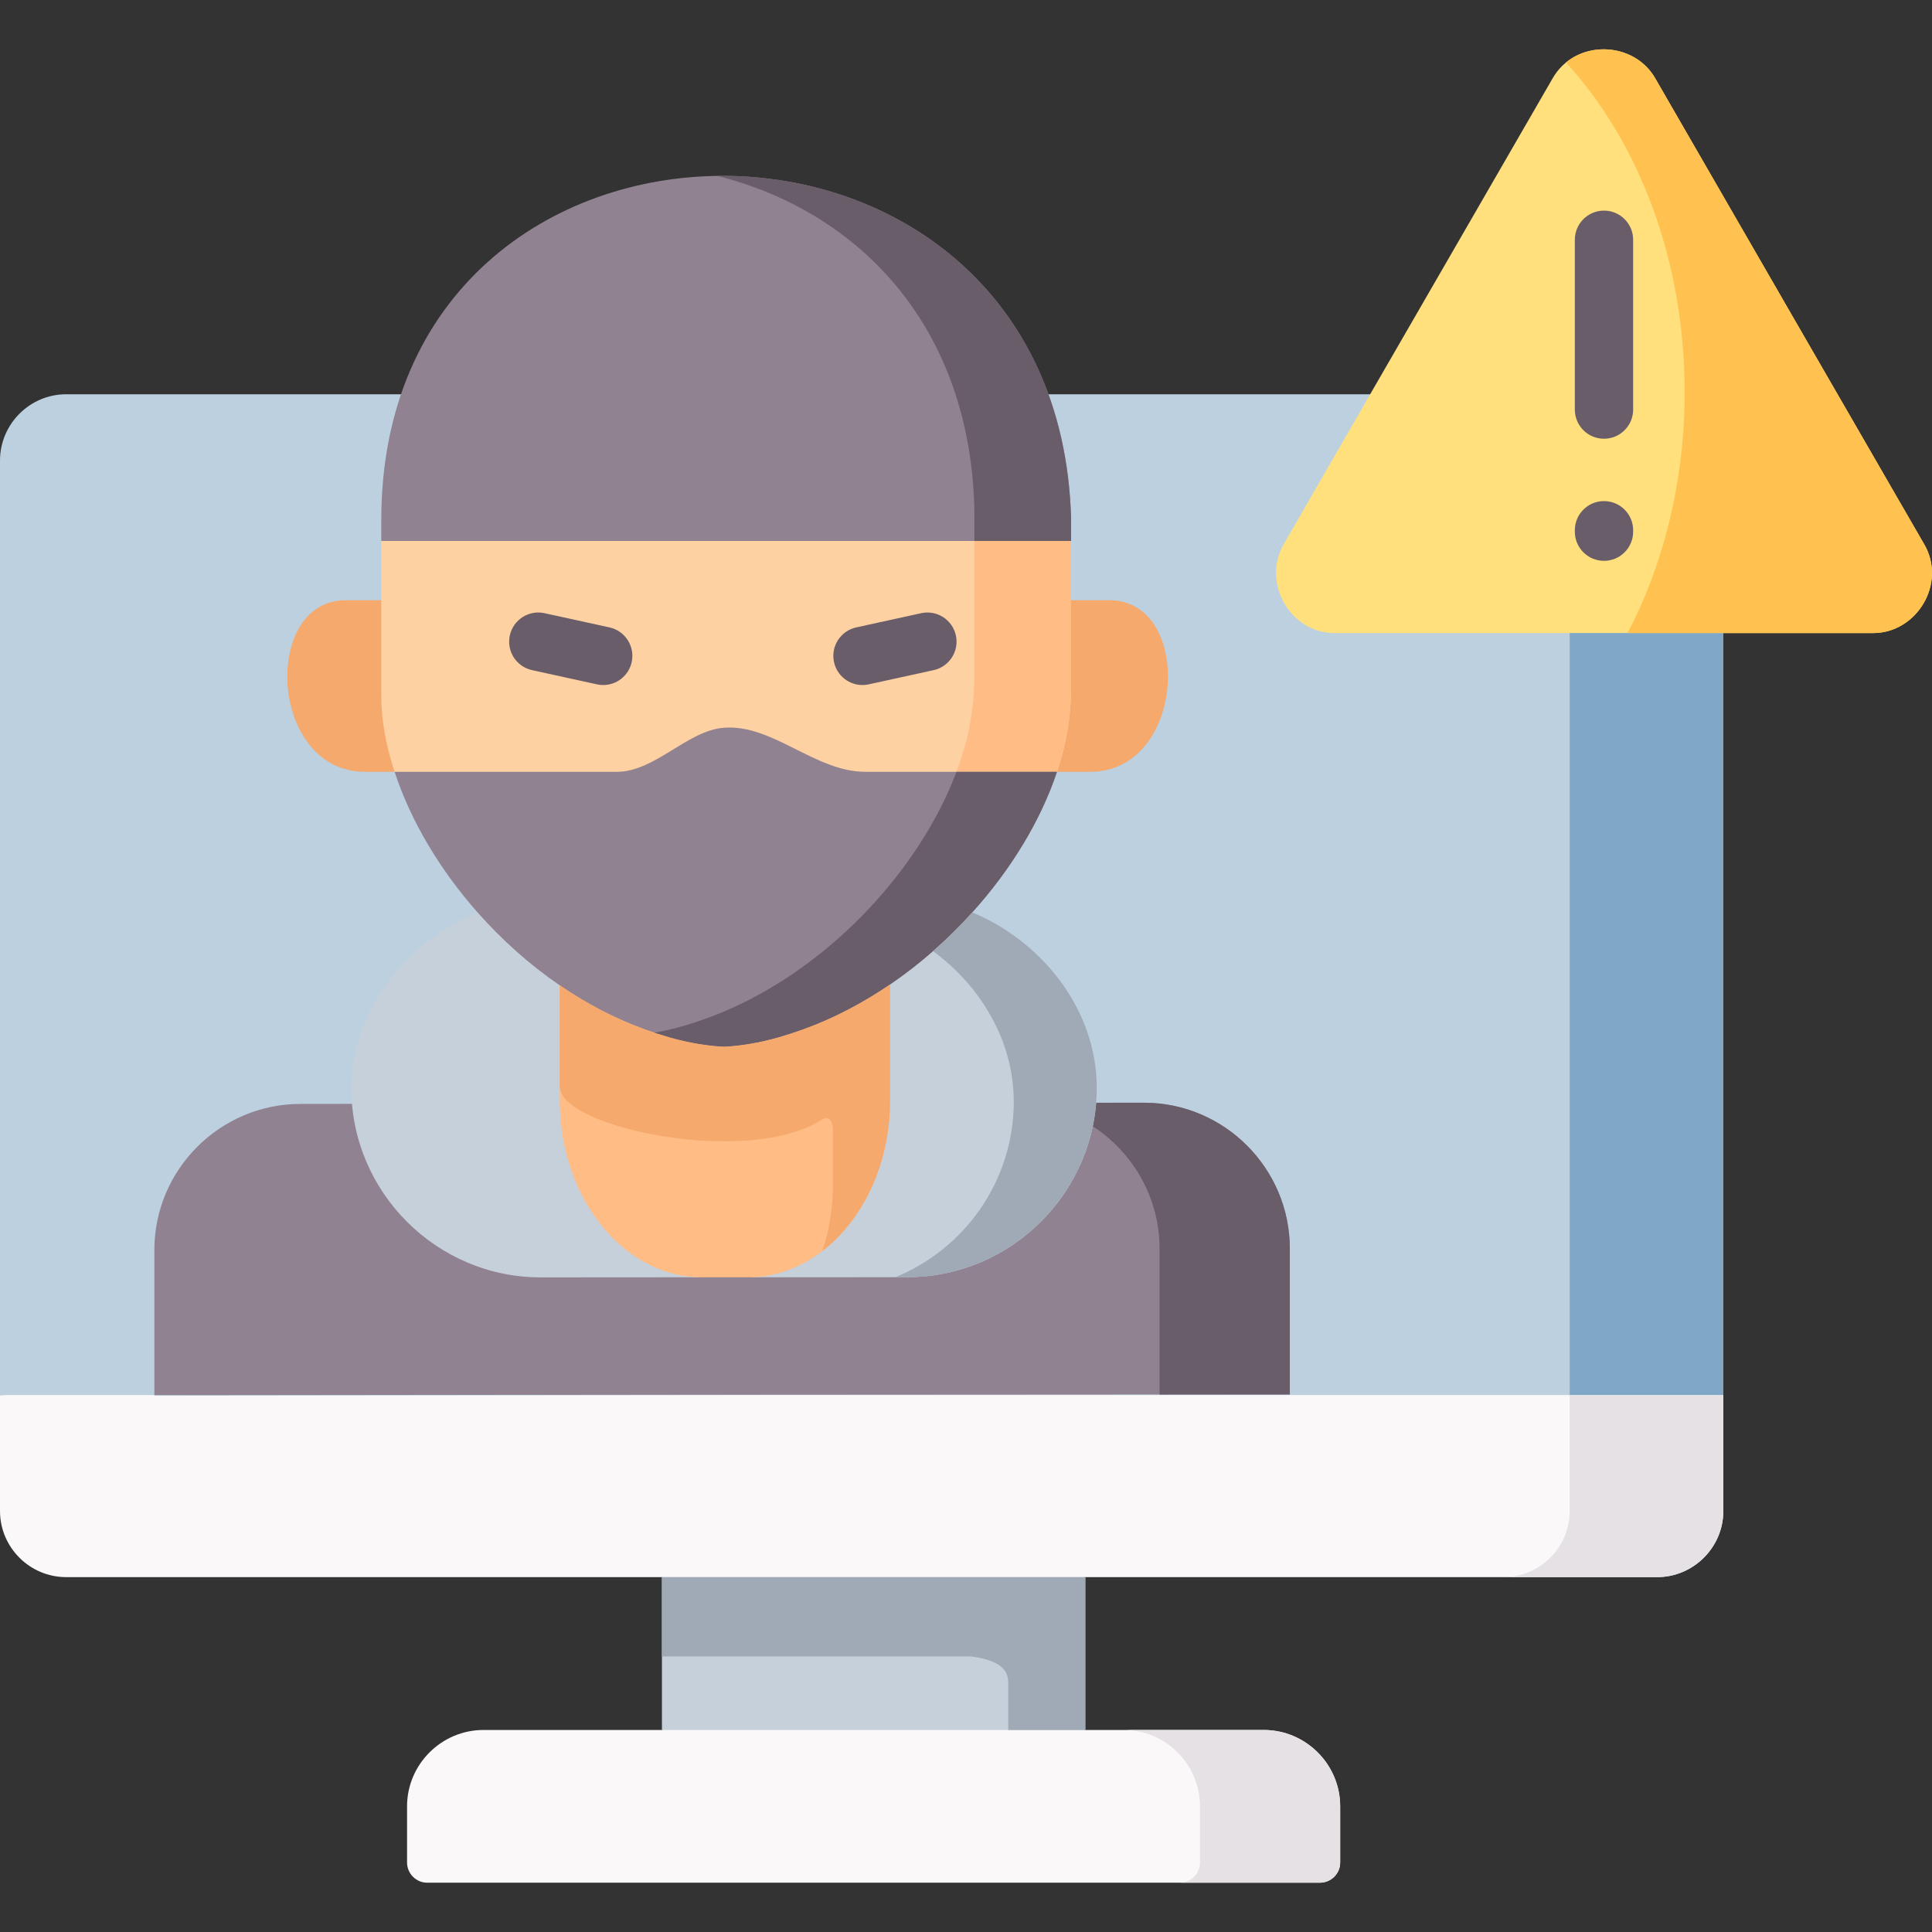 <svg id="Capa_1" enable-background="new 0 0 512 512" height="512" viewBox="0 0 512 512" width="512" xmlns="http://www.w3.org/2000/svg"><rect x="0" y="0" width="512" height="512" fill="#333333" stroke="none"/><g><g><path clip-rule="evenodd" d="m180.18 104.486h258.969c9.637 0 17.551 7.914 17.551 17.551v247.674l-229.956 24.122-226.744-24.122v-247.674c0-9.637 7.885-17.551 17.522-17.551z" fill="#bcd0df" fill-rule="evenodd"/></g><g><path clip-rule="evenodd" d="m287.616 417.955-59.281-17.756-52.915 17.756v40.505l56.098 16.208 56.098-16.208z" fill="#c6d0da" fill-rule="evenodd"/></g><g><path clip-rule="evenodd" d="m79.577 292.555c-21.259 0-38.664 17.405-38.664 38.665v38.49l300.904-.175v-38.636c0-21.289-17.376-38.665-38.635-38.665-39.57 0-181.407.321-223.605.321z" fill="#918291" fill-rule="evenodd"/></g><g><path clip-rule="evenodd" d="m40.913 369.711h-40.913v30.722c0 9.637 7.885 17.522 17.522 17.522h157.898 112.196 151.532c9.637 0 17.551-7.885 17.551-17.522v-30.722h-265.334l-150.452.175z" fill="#faf8f9" fill-rule="evenodd"/></g><g><path clip-rule="evenodd" d="m287.616 458.46h-112.196-47.279c-11.155 0-20.267 9.111-20.267 20.238v14.894c0 2.95 2.424 5.344 5.344 5.344h236.57c2.949 0 5.373-2.395 5.373-5.344v-14.894c0-11.126-9.111-20.238-20.267-20.238z" fill="#faf8f9" fill-rule="evenodd"/></g><g><path clip-rule="evenodd" d="m363.105 104.486-22.953 39.804c-5.753 9.958 1.577 23.48 13.55 23.48h71.342 31.656 39.716c11.506 0 19.537-13.112 13.55-23.48l-35.686-61.794-35.656-61.794c-5.782-9.988-21.143-10.367-27.129 0l-35.686 61.794z" fill="#ffe07d" fill-rule="evenodd"/></g><g><path clip-rule="evenodd" d="m303.181 292.234c-3.504 0-7.768 0-12.674 0-6.308 0-13.696.029-21.844.029 7.68 0 14.893 2.278 20.938 6.22 10.63 6.892 17.697 18.895 17.697 32.445v38.636l34.517-.029v-38.636c.001-21.289-17.374-38.665-38.634-38.665z" fill="#685d68" fill-rule="evenodd"/></g><g><path clip-rule="evenodd" d="m91.638 159.067c-22.428 0-20.354 45.47 5.081 45.47h7.855c12.732-17.756 9.111-31.423-3.534-45.47z" fill="#f5a96c" fill-rule="evenodd"/></g><g><path clip-rule="evenodd" d="m280.111 204.536h8.819c25.435 0 27.509-45.47 5.081-45.47h-10.163c-11.972 13.288-13.899 27.189-3.737 45.47z" fill="#f5a96c" fill-rule="evenodd"/></g><g><path clip-rule="evenodd" d="m126.564 241.8c-18.31 7.505-33.466 25.553-33.466 46.492 0 27.626 22.574 50.23 50.199 50.23l41.643-.029c13.696-36.3-19.712-113.047-58.376-96.693z" fill="#c6d0da" fill-rule="evenodd"/></g><g><path clip-rule="evenodd" d="m216.537 254.825c-25.085 2.599-14.368 53.355-17.084 83.668l41-.029c27.596 0 50.199-22.603 50.199-50.201 0-1.343-.058-2.687-.175-4.001-1.752-19.187-15.74-35.424-32.824-42.462-15.593-2.249-18.571 10.688-41.116 13.025z" fill="#c6d0da" fill-rule="evenodd"/></g><g><path clip-rule="evenodd" d="m148.349 291.709c0 25.319 16.353 46.083 36.591 46.784h14.514c20.15-.818 36.416-21.552 36.416-46.784v-30.81c-32.269-21.202-57.675-19.537-87.52.234v30.576z" fill="#ffbc85" fill-rule="evenodd"/></g><g><path clip-rule="evenodd" d="m126.564 241.8c6.395 7.242 13.725 13.813 21.785 19.333 7.038 4.819 14.572 8.79 22.486 11.652 7.593 2.745 14.368 4.293 21.026 4.614 6.687-.321 13.433-1.869 21.026-4.614 8.031-2.891 15.769-6.98 22.982-11.886 8.002-5.461 15.361-11.973 21.785-19.099 10.309-11.419 18.193-24.443 22.457-37.264l-50.783-18.749c-12.528-4.614-24.472-12.645-37.467-11.681-9.724.73-18.719 8.615-28.385 11.681l-58.902 18.749c4.206 12.85 11.886 25.845 21.99 37.264z" fill="#918291" fill-rule="evenodd"/></g><g><path clip-rule="evenodd" d="m283.849 137.427c-3.358-121.486-182.837-120.844-182.808.438v5.49l95.814 15.711 86.995-15.711v-5.928z" fill="#918291" fill-rule="evenodd"/></g><g><path clip-rule="evenodd" d="m191.861 192.855c12.995-.964 24.121 11.681 37.467 11.681h50.783c.759-2.219 1.373-4.439 1.898-6.629 1.11-4.76 1.84-10.104 1.84-15.624v-23.217-15.711h-182.808v15.711 25.115c0 4.468.555 9.082 1.665 13.755.526 2.19 1.139 4.41 1.869 6.6h.934 57.967c10.133 0 18.661-10.951 28.385-11.681z" fill="#fed1a3" fill-rule="evenodd"/></g><g><path clip-rule="evenodd" d="m190.021 46.604c35.978 8.936 66.816 38.198 68.188 87.902v5.928 2.92h25.64v-5.928c-1.693-61.268-48.155-91.464-93.828-90.822z" fill="#685d68" fill-rule="evenodd"/></g><g><path clip-rule="evenodd" d="m258.209 156.117v23.217c0 5.549-.701 10.893-1.811 15.653-.058.234-.117.496-.175.73-.496 1.957-1.051 3.913-1.723 5.899-.321.964-.672 1.957-1.022 2.92h26.633c.759-2.219 1.373-4.439 1.898-6.629 1.11-4.76 1.84-10.104 1.84-15.624v-23.217-15.711h-25.64v4.614z" fill="#ffbc85" fill-rule="evenodd"/></g><g><path clip-rule="evenodd" d="m253.479 204.536c-4.468 11.886-11.915 23.772-21.435 34.343-4.059 4.497-8.498 8.761-13.229 12.674-1.548 1.256-3.154 2.511-4.76 3.709-1.256.935-2.511 1.84-3.796 2.716-1.402.935-2.803 1.869-4.264 2.745-5.957 3.709-12.236 6.804-18.719 9.141-3.68 1.343-7.184 2.395-10.542 3.154-1.139.234-2.249.467-3.358.672 1.46.467 2.891.905 4.293 1.314 4.935 1.373 9.608 2.161 14.192 2.395 2.862-.146 5.724-.496 8.644-1.081 3.942-.759 8.031-1.957 12.382-3.534 8.031-2.891 15.769-6.98 22.982-11.886 8.002-5.461 15.361-11.973 21.785-19.099 10.309-11.419 18.193-24.443 22.457-37.264h-26.632z" fill="#685d68" fill-rule="evenodd"/></g><g><path clip-rule="evenodd" d="m247.258 252.05c10.513 7.71 18.427 19.128 20.734 32.211.204 1.197.38 2.453.467 3.68.146 1.314.204 2.658.204 4.001 0 20.968-13.024 39.045-31.364 46.521h3.154c27.596 0 50.199-22.603 50.199-50.201 0-1.343-.058-2.687-.175-4.001-1.752-19.187-15.74-35.424-32.824-42.462-3.24 3.593-6.715 7.039-10.395 10.251z" fill="#a0aab7" fill-rule="evenodd"/></g><g><path clip-rule="evenodd" d="m148.349 261.133v23.129 3.709c0 10.893 50.228 21.318 69.415 8.732 1.577-1.022 3.066-.175 2.979 3.475v6.25 7.447c0 6.25-.993 12.207-2.803 17.668 10.747-8.294 17.93-23.071 17.93-39.833v-7.447-23.363c-7.213 4.906-14.952 8.995-22.982 11.886-4.351 1.577-8.44 2.774-12.382 3.534-2.92.584-5.782.935-8.644 1.081-4.585-.234-9.257-1.022-14.192-2.395-1.402-.409-2.833-.847-4.293-1.314-.847-.292-1.694-.584-2.541-.905-7.915-2.864-15.449-6.836-22.487-11.654z" fill="#f5a96c" fill-rule="evenodd"/></g><g><path d="m228.561 181.542c-3.551 0-6.749-2.463-7.54-6.075-.913-4.169 1.726-8.287 5.894-9.2l17.2-3.767c4.165-.914 8.288 1.726 9.2 5.894.913 4.168-1.726 8.287-5.894 9.2l-17.2 3.767c-.556.123-1.112.181-1.66.181z" fill="#685d68"/></g><g><path d="m159.863 181.542c-.548 0-1.104-.058-1.66-.181l-17.2-3.767c-4.169-.913-6.807-5.032-5.894-9.2.912-4.169 5.032-6.812 9.2-5.894l17.2 3.767c4.169.913 6.807 5.032 5.894 9.2-.791 3.612-3.989 6.075-7.54 6.075z" fill="#685d68"/></g><g><path clip-rule="evenodd" d="m415.991 167.769v201.942h40.708v-201.942h-31.655z" fill="#81a7c6" fill-rule="evenodd"/></g><g><path clip-rule="evenodd" d="m456.699 369.711h-40.708v30.722c0 9.637-7.885 17.522-17.522 17.522h40.679c9.637 0 17.551-7.885 17.551-17.522z" fill="#e5e1e5" fill-rule="evenodd"/></g><g><path clip-rule="evenodd" d="m414.998 16.554c19.245 20.997 31.451 52.332 31.451 87.347v2.19c-.35 22.808-5.87 44.01-15.127 61.678h25.377 39.716c11.506 0 19.537-13.112 13.55-23.48l-35.686-61.794-35.656-61.794c-4.848-8.381-16.47-10.017-23.625-4.147z" fill="#ffc250" fill-rule="evenodd"/></g><g><path clip-rule="evenodd" d="m175.42 417.955v21.026h82.001c8.732 1.168 9.783 4.322 9.783 7.184v12.295h20.413v-40.505z" fill="#a0aab7" fill-rule="evenodd"/></g><g><path clip-rule="evenodd" d="m355.162 478.698c0-11.126-9.111-20.238-20.267-20.238h-37.116c11.155 0 20.237 9.111 20.237 20.238v14.894c0 2.95-2.395 5.344-5.344 5.344h37.116c2.949 0 5.373-2.395 5.373-5.344v-14.894z" fill="#e5e1e5" fill-rule="evenodd"/></g><g><path d="m425.073 116.271c-4.267 0-7.726-3.459-7.726-7.726v-45.003c0-4.267 3.459-7.726 7.726-7.726s7.726 3.459 7.726 7.726v45.003c0 4.267-3.459 7.726-7.726 7.726z" fill="#685d68"/></g><g><path d="m425.073 148.629c-4.267 0-7.726-3.459-7.726-7.726v-.38c0-4.267 3.459-7.726 7.726-7.726s7.726 3.459 7.726 7.726v.38c0 4.267-3.459 7.726-7.726 7.726z" fill="#685d68"/></g></g></svg>